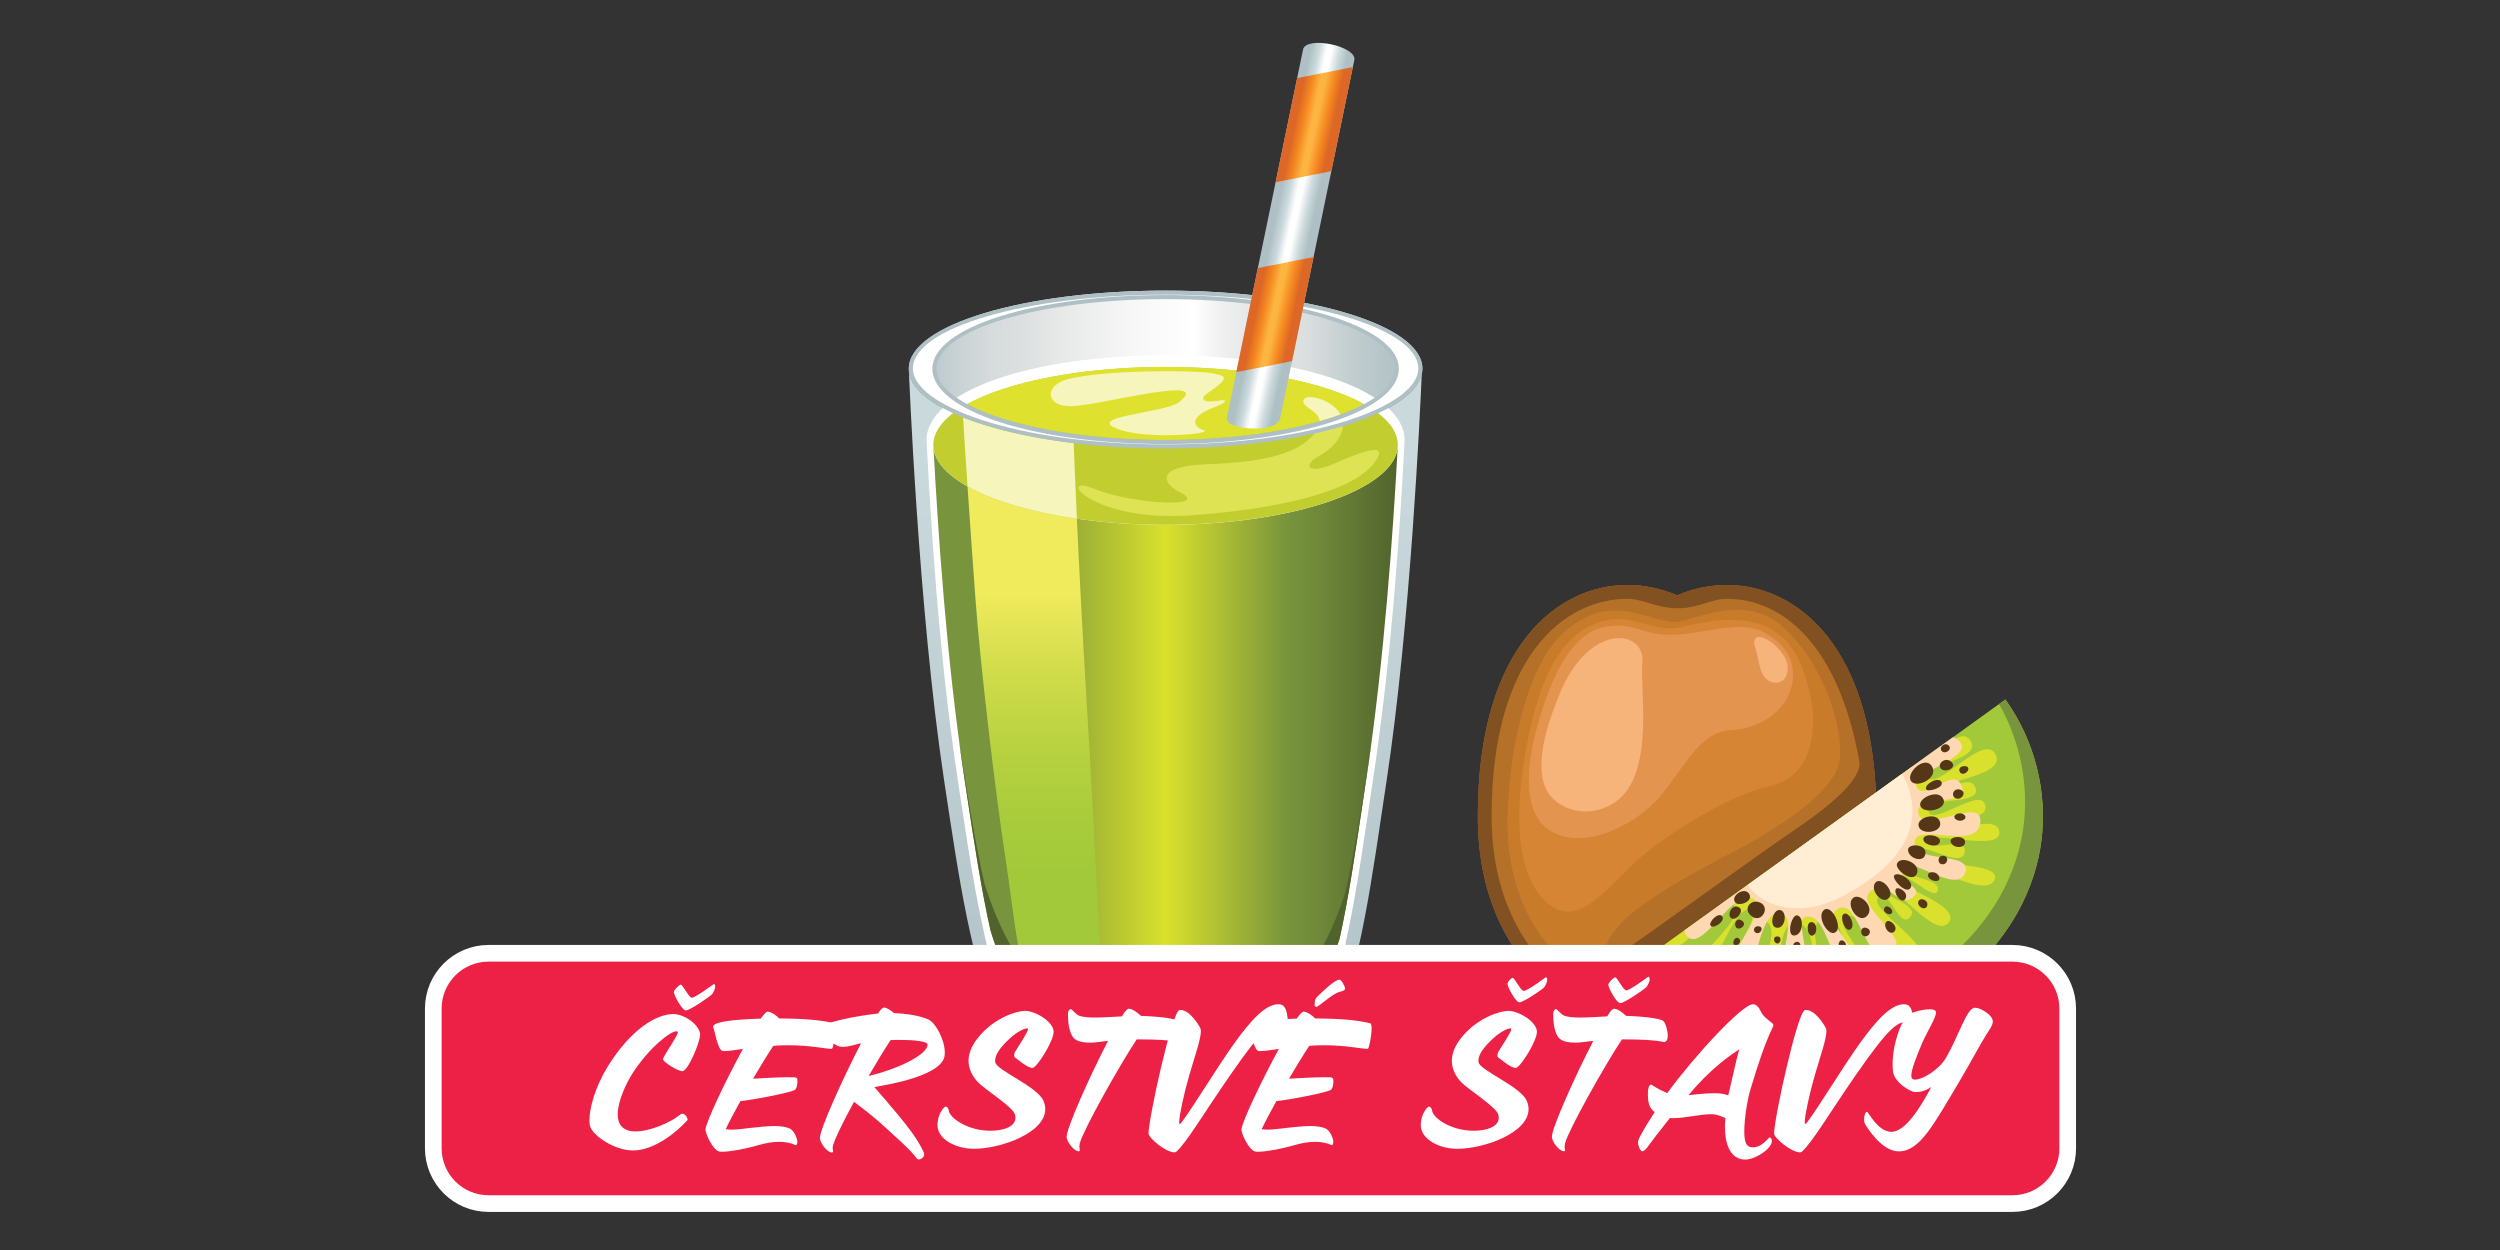 <?xml version="1.0" encoding="utf-8"?>
<!-- Generator: Adobe Illustrator 23.0.2, SVG Export Plug-In . SVG Version: 6.00 Build 0)  -->
<svg version="1.1" id="Layer_1" xmlns="http://www.w3.org/2000/svg" xmlns:xlink="http://www.w3.org/1999/xlink" x="0px" y="0px"
	 viewBox="0 0 600 300" style="enable-background:new 0 0 600 300;" xml:space="preserve">
<rect x="0" y="0" width="600" height="300" fill="#333333" stroke="none"/>
<style type="text/css">
	.st0{fill:#ECDDD4;}
	.st1{fill:#B67129;}
	.st2{fill:#825121;}
	.st3{fill:#C87C2A;}
	.st4{fill:#D58534;}
	.st5{fill:#E3954F;}
	.st6{fill:#F6B37A;}
	.st7{fill:#A2C93A;}
	.st8{fill:#78943C;}
	.st9{fill:#D9E12C;}
	.st10{fill:#FED8B3;}
	.st11{fill:#FFEDD4;}
	.st12{fill:#553617;}
	.st13{fill:url(#SVGID_1_);}
	.st14{fill:url(#SVGID_2_);}
	.st15{fill:#FFFFFF;}
	.st16{fill:url(#SVGID_3_);}
	.st17{fill:#51632C;}
	.st18{fill:#C2CD2F;}
	.st19{fill:#DDE353;}
	.st20{fill:#DEE22E;}
	.st21{fill:#F6F5BB;}
	.st22{fill:url(#SVGID_4_);}
	.st23{fill:#7D9C3D;}
	.st24{fill:#AEC0C4;}
	.st25{fill:url(#SVGID_5_);}
	.st26{fill:url(#SVGID_6_);}
	.st27{fill:url(#SVGID_7_);}
	.st28{fill:#EC2145;stroke:#FFFFFF;stroke-width:4;stroke-miterlimit:10;}
</style>
<g>
	<path class="st0" d="M440.91,242.78c-4.36-4.21-20.84-7.34-40.52-7.34c-23,0-41.66,4.28-41.66,9.55c0,5.05,17.08,9.18,38.7,9.53
		c4.56,4.22,21.98,7.36,42.8,7.36c24.29,0,43.98-4.28,43.98-9.55C484.22,247.1,464.89,242.86,440.91,242.78z"/>
	<g>
		<g>
			<path class="st1" d="M402.55,248.49L402.55,248.49h-0.04c-11.94-0.02-23.71-4.68-32.31-12.8c-7.08-6.69-15.53-19.02-15.53-39.78
				c0-40.98,19.34-55.52,35.9-55.52c4.05,0,8.06,0.84,11.94,2.48c3.88-1.64,7.9-2.48,11.94-2.48c16.56,0,35.9,14.54,35.9,55.52
				c0,20.76-8.45,33.09-15.54,39.78C426.23,243.81,414.47,248.47,402.55,248.49z"/>
			<path class="st2" d="M402.55,248.49L402.55,248.49h-0.04c-11.94-0.02-23.71-4.68-32.31-12.8c-7.08-6.69-15.53-19.02-15.53-39.78
				c0-40.98,19.34-55.52,35.9-55.52c4.05,0,8.06,0.84,11.94,2.48c3.88-1.64,7.9-2.48,11.94-2.48c16.56,0,35.9,14.54,35.9,55.52
				c0,20.76-8.45,33.09-15.54,39.78C426.23,243.81,414.47,248.47,402.55,248.49z M391.27,235.85c-1.68-3.36-3.36-6.44,1.12-9.52
				c7.12-4.9,29.69-21.32,37.52-26.61c9.8-6.6,17.08-12.88,16.32-17.09c-5.08-28.21-18.64-38.91-31.79-38.91
				c-3.81,0-6.73,2.27-11.79,2.27c-5.06,0-8.28-2.27-12.09-2.27c-15.02,0-32.57,13.67-32.57,52.19c0,19.57,7.88,31.12,14.49,37.36
				c4.27,4.03,9.18,7.83,14.91,9.17C391.65,243.44,392.95,239.21,391.27,235.85z M402.55,246.83l0-1.66"/>
			<path class="st3" d="M403.03,149.18c-6.05,1.28-16.63-8.9-29.04,3.92c-6.09,6.29-11.63,22.7-12.17,42.78
				c-0.45,16.48,6.06,27.53,11.17,32.31c6.33,5.92,9.29,7.9,12.06-0.31c2.33-6.91,9.82-12.43,32.06-24.05
				c8.84-4.62,23.66-13.84,24.45-21.64c0.81-8.02-4.01-22.85-13.38-31.47C419.5,142.75,409.09,147.9,403.03,149.18z"/>
			<path class="st4" d="M403.83,150.44c-6.85,1.78-11.88-3.52-19.39-1.31c-10.22,3.01-15.83,14.63-18.84,34.67
				c-3,20.04,1.21,30.86,7.81,34.27c6.61,3.41,13.23-6.02,19.64-11.72c6.41-5.71,21.64-15.53,31.86-17.73
				c10.22-2.2,11.62-14.23,9.22-23.24C431.73,156.34,427.41,144.3,403.83,150.44z"/>
			<path class="st5" d="M429.98,164.73c0.89-3.46,0.69-9.18-6.94-13.12c-5.52-2.85-14.26,0.55-21.55,0.75
				c-7.36,0.2-9.26-3.22-16.31-1.92c-6.88,1.27-12.34,9.42-16.45,24.67c-1.55,5.75-4.52,20,3.78,24.54
				c8.3,4.54,20.99-2.04,26.78-9.55c5.8-7.52,9.24-14.56,16.13-14.87C422.31,174.91,428.42,170.84,429.98,164.73z"/>
			<path class="st6" d="M421.28,155.5c1.02,3.06,0.89,7.52,4.21,8.28c2.98,0.69,4.65-2.89,2.8-6.12
				C425.74,153.21,419.67,150.68,421.28,155.5z"/>
			<path class="st6" d="M374.08,167.11c-1.39,3.57-5.63,13.69-3.6,20.74c2.06,7.15,12.27,9.37,18.47,3.58
				c7.99-7.47,4.61-26.24,5.21-32.43C394.94,150.94,381.11,149.14,374.08,167.11z"/>
		</g>
		<g>
			<g>
				<g>
					<path class="st7" d="M481.29,167.88c0,0,0.02,0.03,0.02,0.03c7.06,9.85,10.18,22.29,8.59,34.16c-1.32,9.81-6.5,24.1-23.7,36.47
						c-33.92,24.38-57.27,17.3-66.95,3.83c-2.49-3.46-4.19-7.42-5.09-11.8L481.29,167.88z"/>
				</g>
				<path class="st8" d="M479.78,168.97c5.04,8.87,7.16,19.29,5.88,29.27c-1.24,9.59-6.22,23.54-22.93,35.55
					c-32.94,23.68-55.73,16.64-65.24,3.42c-1.16-1.62-2.14-3.35-2.95-5.18c0.96,3.79,2.51,7.27,4.71,10.34
					c9.68,13.47,33.03,20.55,66.95-3.83c17.2-12.37,22.39-26.66,23.7-36.47c1.59-11.87-1.53-24.31-8.59-34.16
					c0,0-0.02-0.03-0.02-0.03L479.78,168.97z"/>
			</g>
			<g>
				<g>
					<path class="st9" d="M459,183.93l-59.5,42.8c0.05,0.12,0.05,0.23,0.13,0.35c2.82,4.27,13.82-12.33,16.57-9.84
						c3.72,3.35-15.01,16.48-10.54,18.83c4.21,2.21,10.34-19.48,14.31-17.61c3.96,1.87-10.65,17.6-7.46,19.5
						c3.2,1.89,6.88-18.08,10.43-17.18c6.72,1.71-4.45,16.03,0.64,16.55c4.93,0.51,1.82-16.76,7.76-15.79
						c7.58,1.24,0.09,22.99,7.6,21.49c5.04-1-7.97-20.19-1.5-22.48c6.47-2.29,4.7,15.5,9.72,13.17c4.12-1.92-7.97-11.81-4.14-13.77
						c3.83-1.96,5.47,9.42,8.05,7.56c2.59-1.86-7.86-8.75-4.97-10.56c2.89-1.81,9.99,17.11,14.32,13.01
						c3.43-3.25-12.22-11.9-9.65-14.53c2.56-2.63,4.99,7.67,7.6,4.74c2.88-3.23-7.85-5.09-6.15-7.09
						c1.7-2.01,12.49,13.01,15.56,8.18c2.77-4.35-13.91-8.67-12.66-11.05c1.11-2.11,9.23,6.37,9.92,3.6
						c0.88-3.51-8.58-2.47-7.11-5.89c1.47-3.42,18.62,8.73,20.81,3.1c1.83-4.72-19.77-2.73-19.18-6.31
						c0.64-3.89,11.09,4.27,11.94-0.11c0.85-4.39-8.87,0.33-8.69-2.68c0.19-3.02,18,3,16.99-2.48c-0.94-5.07-16.21,3.02-16.64-0.86
						c-0.43-3.87,14.59-0.08,13.27-5.42c-1.11-4.46-12.84,5.43-13.57,1.51c-0.72-3.93,13.15-1,11.2-5.76
						c-1.81-4.43-11.59,5.12-12.46,2.09c-0.88-3.04,20.44-4.05,17.34-9.95c-2.91-5.53-14.33,9.58-16.71,5.26
						c-1.49-2.71,14.15-3.88,10.55-8.73c-3.46-4.66-11.62,10.76-13.77,7.6C458.75,184.76,458.78,184.34,459,183.93z"/>
					<path class="st10" d="M404.86,224.63c3.78,4.46,11.35-12.34,16.07-8.79c4.31,3.24-10.17,16.44-4.37,19
						c5.31,2.34,4.87-16.32,10.52-15.62c5.65,0.69-2.82,13.66,3.53,14.24c6.32,0.58-0.44-12.73,2.65-13.4
						c5.49-1.17,5.42,11.95,9.72,9.66c4.29-2.29-6.55-8.61-1.95-11.56c5.15-3.31,6.7,14.87,12.9,10.81
						c5.53-3.62-9.03-11.39-5.12-14.97c4.06-3.71,6.78,4.35,10.34,1.31c2.95-2.51-3.86-3.16-2.56-6.87c1.3-3.7,13,6.5,15.04,1.08
						c2.04-5.43-12.77-2.02-12.14-7.52c0.55-4.74,15.71,2.58,15.8-5.02c0.07-5.8-13.6,3.3-14.85-1.75
						c-1.25-5.05,12.84-1.15,10.26-6.84c-2.03-4.48-8.51,4.14-10.69,0.56c-2.18-3.59,13.95-6.88,10.32-10.99
						c-0.53-0.6-1.1-0.9-1.69-0.98l-64.38,46.32C404.33,223.74,404.48,224.19,404.86,224.63z"/>
					<path class="st11" d="M419.41,212.4c0.31,0.39,0.6,0.78,0.94,1.16c4.5,5.02,13.06,5.78,20.49,2.19
						c8.74-4.22,21.41-12.91,17.38-26.12c-0.44-1.42-1.02-2.73-1.74-3.91L419.41,212.4z"/>
				</g>
				<g>
					<path class="st12" d="M416.53,216.66c0.86,0.9,4.39-0.28,3.25-2.14C418.63,212.66,415.09,215.15,416.53,216.66z"/>
					<path class="st12" d="M420.66,220.06c-2.75-1.75-0.43-4.59,1.89-3.38C424.87,217.9,422.78,221.41,420.66,220.06z"/>
					<path class="st12" d="M416.65,222.55c0.7,0.96,2.82-0.57,1.47-1.55C416.78,220.03,416.04,221.69,416.65,222.55z"/>
					<path class="st12" d="M426.22,222.62c-1.7-0.44-0.69-4.68,1.1-4.18C429.11,218.94,428.41,223.19,426.22,222.62z"/>
					<path class="st12" d="M421.51,223.91c-0.95-0.32-0.65-1.8,0.64-1.59C423.43,222.53,422.58,224.27,421.51,223.91z"/>
					<path class="st12" d="M431.19,219.69c-1.24-0.02-2.58,5.12-0.44,4.83C432.9,224.22,432.99,219.72,431.19,219.69z"/>
					<path class="st12" d="M434.55,221.33c-1.21,0.24-0.78,3.64,0.52,3.19C436.36,224.08,436.11,221.02,434.55,221.33z"/>
					<path class="st12" d="M431.3,228.52c-1.39,0.29-1.43-2.2-0.16-2.47C432.41,225.78,432.57,228.26,431.3,228.52z"/>
					<path class="st12" d="M437.55,218.59c-1.49,1.72,1.4,6.5,3.07,5.08C442.29,222.25,439.32,216.53,437.55,218.59z"/>
					<path class="st12" d="M438.04,229.34c0.89-0.35,0.57-2.35-0.72-1.91C436.02,227.88,437.04,229.74,438.04,229.34z"/>
					<path class="st12" d="M442.4,219.42c-0.93,0.79,0.49,4.51,1.77,3.59C445.45,222.08,443.6,218.39,442.4,219.42z"/>
					<path class="st12" d="M416.32,226.83c0.75,0.39,1.86-1.01,0.93-1.64C416.32,224.57,415.54,226.42,416.32,226.83z"/>
					<path class="st12" d="M426.38,226.4c-0.79-0.29-0.94-1.75,0.27-1.65C427.86,224.85,427.26,226.73,426.38,226.4z"/>
					<path class="st12" d="M444.76,215.49c1.54-1.28,5.37,2.18,3.33,4.32C446.04,221.95,442.8,217.12,444.76,215.49z"/>
					<path class="st12" d="M452.75,221.2c0.74-0.76,3,1.25,1.87,2.38C453.49,224.71,451.73,222.26,452.75,221.2z"/>
					<path class="st12" d="M450.03,211.91c-1.26,1.74,1.64,5.26,3.27,3.65C454.93,213.95,451.32,210.12,450.03,211.91z"/>
					<path class="st12" d="M455.32,207.17c-0.76,1.46,3.76,4.96,4.74,2.49C461.04,207.19,456.32,205.27,455.32,207.17z"/>
					<path class="st12" d="M454.96,213.46c0.38-0.93,3.19,0.62,2.37,2.18C456.51,217.2,454.49,214.61,454.96,213.46z"/>
					<path class="st12" d="M452.37,217.75c0.61-0.79,2.24,0.65,1.66,1.4C453.43,219.9,451.53,218.84,452.37,217.75z"/>
					<path class="st12" d="M417.48,217.85c1.19,0.88-0.89,3.34-2.02,2.49C414.33,219.48,415.85,216.65,417.48,217.85z"/>
					<path class="st12" d="M457.94,203.87c0.11-1.53,4.55-1.33,4.16,1.06C461.71,207.32,457.79,205.92,457.94,203.87z"/>
					<path class="st12" d="M462.79,210.41c-0.54-1.29,1.99-1.58,2.59-0.01C465.98,211.97,463.3,211.62,462.79,210.41z"/>
					<path class="st12" d="M460.42,216.34c0.47-1.15,2.58-0.24,2.08,1.09C462,218.76,459.95,217.48,460.42,216.34z"/>
					<path class="st12" d="M460.45,198.2c-0.41-2.08,4.58-3.44,5.17-0.86C466.21,199.92,460.9,200.52,460.45,198.2z"/>
					<path class="st12" d="M468.2,202.16c-0.61-1.47,3.22-1.83,3.42-0.2C471.83,203.6,468.87,203.78,468.2,202.16z"/>
					<path class="st12" d="M469.42,196.65c-1.19-0.86,0.73-2.01,1.91-1.15C472.5,196.35,470.7,197.57,469.42,196.65z"/>
					<path class="st12" d="M460.86,193.3c-0.45-1.81,4.44-4.07,5.55-1.5C467.51,194.37,461.43,195.6,460.86,193.3z"/>
					<path class="st12" d="M469.27,191.54c-1.22-0.71-0.25-2.65,1.33-1.96C472.19,190.26,470.57,192.28,469.27,191.54z"/>
					<path class="st12" d="M465.28,206.21c0.22-1.28,2.34-1.03,2.02,0.33C466.98,207.9,465.04,207.67,465.28,206.21z"/>
					<path class="st12" d="M465.73,184.37c-0.85-1.17,1.32-2.89,2.68-1.44C469.78,184.37,466.65,185.65,465.73,184.37z"/>
					<path class="st12" d="M471.57,185.6c-1.34,0.61-2.01-1.53-0.35-1.71C472.86,183.71,472.64,185.11,471.57,185.6z"/>
					<path class="st12" d="M458.72,187.55c-1.55-1.86,3.19-6.41,4.92-3.66C465.38,186.65,460.13,189.25,458.72,187.55z"/>
					<path class="st12" d="M466.12,180.35c-1.01-0.85,0.57-2.36,1.55-1.44C468.65,179.82,466.95,181.05,466.12,180.35z"/>
					<path class="st12" d="M413.23,219.82c-0.93-0.93-3.37,1.62-2.65,2.4C411.3,223,414.36,220.95,413.23,219.82z"/>
					<path class="st12" d="M442.83,227.67c-0.75,0.95-2.06-0.78-1.33-1.71C442.23,225.03,443.64,226.64,442.83,227.67z"/>
					<path class="st12" d="M448.66,224.08c0.66-1.26-1.72-2.14-1.95-0.73C446.48,224.76,448.06,225.23,448.66,224.08z"/>
					<path class="st12" d="M449.63,231.05c1.29-0.66-0.19-3.42-1.58-2.42C446.66,229.62,448.09,231.84,449.63,231.05z"/>
					<path class="st12" d="M454.59,210.14c-0.57,0.82,2.82,4.59,3.93,2.99C459.62,211.53,455.45,208.88,454.59,210.14z"/>
					<path class="st12" d="M462.29,189.45c0.4,0.72,4.43-0.4,3.65-1.8C465.17,186.23,461.67,188.34,462.29,189.45z"/>
					<path class="st12" d="M461.62,201.25c0.32-1.39,4.39-0.81,3.95,0.82C465.14,203.7,461.29,202.72,461.62,201.25z"/>
				</g>
			</g>
		</g>
	</g>
</g>
<g>
	<path class="st0" d="M330.48,270.8c0,7.03-22.72,12.72-50.74,12.72c-28.02,0-50.74-5.69-50.74-12.72
		c0-7.02,22.72-12.72,50.74-12.72C307.76,258.08,330.48,263.78,330.48,270.8z"/>
	<g>
		<g>
			<linearGradient id="SVGID_1_" gradientUnits="userSpaceOnUse" x1="218.107" y1="88.689" x2="341.381" y2="88.689">
				<stop  offset="0" style="stop-color:#AEC0C4"/>
				<stop  offset="5.350582e-03" style="stop-color:#B0C1C5"/>
				<stop  offset="0.087" style="stop-color:#C7D1D3"/>
				<stop  offset="0.161" style="stop-color:#D6DBDC"/>
				<stop  offset="0.219" style="stop-color:#DBDFDF"/>
				<stop  offset="0.297" style="stop-color:#E7E9E8"/>
				<stop  offset="0.44" style="stop-color:#F7F7F7"/>
				<stop  offset="0.553" style="stop-color:#FFFFFF"/>
				<stop  offset="0.605" style="stop-color:#F0F1F0"/>
				<stop  offset="0.699" style="stop-color:#E0E3E3"/>
				<stop  offset="0.773" style="stop-color:#DBDFDF"/>
				<stop  offset="0.779" style="stop-color:#D9DEDE"/>
				<stop  offset="0.863" style="stop-color:#C1CDCF"/>
				<stop  offset="0.94" style="stop-color:#B3C4C7"/>
				<stop  offset="1" style="stop-color:#AEC0C4"/>
			</linearGradient>
			<path class="st13" d="M218.11,88.46c0,10.46,27.59,19.18,61.63,19.18c34.04,0,61.64-8.72,61.64-19.18
				c0-10.46-27.6-18.71-61.64-18.71C245.7,69.75,218.11,77.99,218.11,88.46z"/>
			<g>
				<linearGradient id="SVGID_2_" gradientUnits="userSpaceOnUse" x1="279.668" y1="107.921" x2="279.668" y2="267.413">
					<stop  offset="0" style="stop-color:#CAD9DC"/>
					<stop  offset="1" style="stop-color:#AEC0C4"/>
				</linearGradient>
				<path class="st14" d="M279.74,107.63c-34.04,0-61.63-8.72-61.63-19.18l0,0c0,0,2.23,57.62,8.49,98.94
					c6.99,46.14,12.03,86.23,53.8,86.23c41.77,0,45.39-40.09,52.38-86.23c5.72-37.73,8.08-89.03,8.44-97.67
					C339.1,99.61,312.4,107.63,279.74,107.63z"/>
				<path class="st15" d="M279.74,85.28c-32.7,0-57.37,8.75-57.37,20.34c0.96,18.63,2.87,51.04,7.46,81.29l0.49,3.28
					c5.01,33.16,9.26,61.14,26.52,73.45c6.37-2.36,14.3-3.74,22.9-3.74c8.9,0,17.07,1.48,23.55,3.99
					c16.54-11.74,20.5-38.26,25.17-69.68c0.36-2.41,0.72-4.84,1.09-7.29c4.58-30.18,6.59-62.48,7.56-81.29
					C337.12,94.03,312.45,85.28,279.74,85.28z"/>
			</g>
		</g>
		<g>
			<linearGradient id="SVGID_3_" gradientUnits="userSpaceOnUse" x1="224.004" y1="182.909" x2="335.484" y2="182.909">
				<stop  offset="0.2" style="stop-color:#78943C"/>
				<stop  offset="0.5" style="stop-color:#D9E12C"/>
				<stop  offset="0.762" style="stop-color:#78943C"/>
				<stop  offset="0.832" style="stop-color:#6F8839"/>
				<stop  offset="0.961" style="stop-color:#586C30"/>
				<stop  offset="1" style="stop-color:#51632C"/>
			</linearGradient>
			<path class="st16" d="M231.94,189.95c1.81,11.99,3.52,23.29,5.79,33.39c6.73,21.6,17.98,35.71,42.71,35.71
				c23.86,0,34.66-13.34,41.06-33.78c2.1-9.49,3.68-20.07,5.35-31.3l0.02-0.14c0.35-2.37,0.71-4.75,1.07-7.16
				c4.29-28.28,6.43-59.3,7.54-79.89c0,10.46-24.95,19.18-55.74,19.18c-30.78,0-55.74-8.72-55.74-19.18
				c1.11,20.6,3.15,51.58,7.44,79.89L231.94,189.95z"/>
			<path class="st17" d="M328.43,182.74l-0.02,0.14c-1.73,11.23-3.36,21.81-5.53,31.3c-6.61,20.44-17.77,33.78-42.42,33.78
				c-25.56,0-37.17-14.11-44.13-35.71c-2.34-10.1-4.11-21.4-5.98-33.39l-0.17-1.1c0.4,2.98,0.81,5.96,1.26,8.9l0.5,3.29
				c1.81,11.99,3.52,23.29,5.79,33.39c6.73,21.6,17.98,35.71,42.71,35.71c23.86,0,34.66-13.34,41.06-33.78
				c2.1-9.49,3.68-20.07,5.35-31.3l0.02-0.14c0.35-2.37,0.71-4.75,1.07-7.16c0.46-3,0.88-6.04,1.29-9.08
				C328.97,179.31,328.7,181.03,328.43,182.74z"/>
			<g>
				<path class="st18" d="M224,106.77c0,10.46,24.95,19.18,55.74,19.18c30.79,0,55.74-8.72,55.74-19.18
					c0-10.46-24.95-18.71-55.74-18.71C248.96,88.06,224,96.31,224,106.77z"/>
				<path class="st19" d="M289.11,111.45c-11.71,0.49-10.27,4.5-6.01,6.63c7.98,3.99-11.43,2.96-20.59-0.8
					c-9.21-3.77-0.96,8.17,23.62,6.38c25.44-1.84,41.93-7.18,44.76-14.41c1.14-2.91-5.84-0.11-10.37,1.88
					c-6.76,2.98-7.89,0.53-4.22-1.52c7.68-4.29,6.74-9.63,3.91-11.99c-2.83-2.36-6.91-2.98-7.38-1.57c-0.69,2.08,6.4,2.83,2.98,7.54
					C311.26,109.88,300.42,110.98,289.11,111.45z"/>
			</g>
			<g>
				<g>
					<path class="st20" d="M232.12,96.99c9.51,5.11,27.27,8.61,47.62,8.61c20.35,0,38.11-3.49,47.62-8.61
						c-9.79-5.38-27.45-8.92-47.62-8.92C259.58,88.06,241.91,91.6,232.12,96.99z"/>
				</g>
				<g>
					<path class="st21" d="M269.06,103.23c-10.1-3.25,10.47-4.03,13.89-6.7c8.76-6.85-19.15,0.8-25.7,0.96
						c-6.54,0.16-6.7-5.11-0.8-6.54c9.33-2.27,30.17-2.08,34-1.44c3.83,0.64,5.03,1-0.39,4.67c-2.58,1.75-1.14,2.64,2.77,1.94
						c2.05-0.37,1.47,0.57-1.51,1.67c-5.5,2.04-5.5,4.4-2.36,5.5C291.26,104.09,276.04,105.47,269.06,103.23z"/>
					<path class="st21" d="M320.21,97.63c-2.83-2.36-6.91-2.98-7.38-1.57c-0.55,1.64,3.73,2.46,3.89,5.04
						c1.76-0.5,3.41-1.04,4.96-1.61C321.31,98.76,320.81,98.12,320.21,97.63z"/>
				</g>
			</g>
			<g>
				<linearGradient id="SVGID_4_" gradientUnits="userSpaceOnUse" x1="248.794" y1="116.005" x2="248.794" y2="234.081">
					<stop  offset="0.224" style="stop-color:#F0EB5D"/>
					<stop  offset="0.232" style="stop-color:#EEEA5C"/>
					<stop  offset="0.399" style="stop-color:#CDDB49"/>
					<stop  offset="0.556" style="stop-color:#B6D13F"/>
					<stop  offset="0.698" style="stop-color:#A7CB3B"/>
					<stop  offset="0.809" style="stop-color:#A2C93A"/>
				</linearGradient>
				<path class="st22" d="M260.74,167.45c-0.98-16.09-1.75-31.21-2.29-42.97c-10.94-1.57-20.12-4.31-26.25-7.75
					c0.64,9.48,1.38,19.84,1.94,27.4c1.09,14.94,4.74,46.27,7.29,62.67c2.03,13.06,3.14,30.04,9.59,41.2
					c3.91,3.99,8.62,7,14.37,8.86C264.9,246.54,262.68,199.12,260.74,167.45z"/>
				<path class="st23" d="M264.86,245.77c-8.57-2.7-14.88-7.79-19.72-14.75c1.3,6.22,3.09,12.15,5.87,16.98c0,0,0,0,0.01,0.01
					c0.48,0.48,0.96,0.95,1.46,1.41c0.06,0.05,0.12,0.1,0.18,0.16c0.43,0.39,0.87,0.76,1.32,1.13c0.11,0.09,0.21,0.17,0.32,0.25
					c0.43,0.34,0.86,0.67,1.3,0.99c0.09,0.07,0.19,0.14,0.29,0.21c0.52,0.36,1.04,0.72,1.58,1.05c0.02,0.01,0.03,0.02,0.05,0.03
					c1.78,1.11,3.69,2.07,5.74,2.87c0.01,0,0.02,0.01,0.04,0.02c0.68,0.26,1.37,0.51,2.08,0.74c0,0,0,0,0.01,0
					C265.28,254.67,265.1,250.8,264.86,245.77z"/>
				<path class="st21" d="M231.14,100.19c0.26,4.43,0.64,10.28,1.07,16.54c6.13,3.44,15.31,6.18,26.25,7.75
					c-0.36-7.73-0.61-13.98-0.78-18.13C247.12,105.07,237.98,102.92,231.14,100.19z"/>
			</g>
		</g>
		<g>
			<path class="st24" d="M279.74,69.75c-34.04,0-61.63,8.25-61.63,18.71c0,10.46,27.59,19.18,61.63,19.18
				c34.04,0,61.64-8.72,61.64-19.18C341.38,77.99,313.78,69.75,279.74,69.75z M279.74,105.59c-30.37,0-54.99-7.78-54.99-17.11
				c0-9.34,24.62-16.69,54.99-16.69c30.38,0,55,7.36,55,16.69C334.74,97.82,310.12,105.59,279.74,105.59z"/>
			<path class="st15" d="M279.74,106.65c-36.28,0-60.65-9.41-60.65-18.2c0-9.78,27.21-17.73,60.65-17.73
				c33.45,0,60.66,7.95,60.66,17.73C340.4,97.24,316.03,106.65,279.74,106.65z M279.74,70.81c-31.39,0-55.97,7.76-55.97,17.67
				c0,10.14,24.59,18.09,55.97,18.09c31.39,0,55.98-7.95,55.98-18.09C335.72,78.57,311.13,70.81,279.74,70.81z"/>
		</g>
		<g>
			
				<linearGradient id="SVGID_5_" gradientUnits="userSpaceOnUse" x1="289.306" y1="35.694" x2="298.376" y2="35.694" gradientTransform="matrix(0.979 0.203 -0.203 0.979 29.309 -37.634)">
				<stop  offset="0" style="stop-color:#AEC0C4"/>
				<stop  offset="0.225" style="stop-color:#CAD9DC"/>
				<stop  offset="0.434" style="stop-color:#FFFFFF"/>
				<stop  offset="0.555" style="stop-color:#FFFFFF"/>
				<stop  offset="0.786" style="stop-color:#CAD9DC"/>
				<stop  offset="1" style="stop-color:#AEC0C4"/>
			</linearGradient>
			<path class="st25" d="M307.24,100.44l17.79-86l0,0c0.7-3.4-11.6-5.94-12.3-2.55l-18.29,88.44c0,0-0.52,2.19,5.94,2.5
				C306.84,103.15,307.24,100.44,307.24,100.44z"/>
		</g>
		
			<linearGradient id="SVGID_6_" gradientUnits="userSpaceOnUse" x1="289.307" y1="54.742" x2="298.381" y2="54.742" gradientTransform="matrix(0.979 0.203 -0.203 0.979 29.309 -37.634)">
			<stop  offset="0" style="stop-color:#DD6726"/>
			<stop  offset="0.225" style="stop-color:#F68920"/>
			<stop  offset="0.434" style="stop-color:#FCB541"/>
			<stop  offset="0.555" style="stop-color:#FCB541"/>
			<stop  offset="0.786" style="stop-color:#F68920"/>
			<stop  offset="1" style="stop-color:#DD6726"/>
		</linearGradient>
		<polygon class="st26" points="296.71,89.32 310.09,86.67 315.25,61.69 301.87,64.34 		"/>
		
			<linearGradient id="SVGID_7_" gradientUnits="userSpaceOnUse" x1="289.307" y1="8.183" x2="298.374" y2="8.183" gradientTransform="matrix(0.979 0.203 -0.203 0.979 29.309 -37.634)">
			<stop  offset="0" style="stop-color:#DD6726"/>
			<stop  offset="0.225" style="stop-color:#F68920"/>
			<stop  offset="0.434" style="stop-color:#FCB541"/>
			<stop  offset="0.555" style="stop-color:#FCB541"/>
			<stop  offset="0.786" style="stop-color:#F68920"/>
			<stop  offset="1" style="stop-color:#DD6726"/>
		</linearGradient>
		<polygon class="st27" points="311.31,18.75 306.15,43.73 319.51,41.08 324.68,16.1 		"/>
	</g>
</g>
<path class="st28" d="M482.98,288.86H117.26c-7.33,0-13.27-5.94-13.27-13.27v-33.53c0-7.33,5.94-13.27,13.27-13.27h365.72
	c7.33,0,13.27,5.94,13.27,13.27v33.53C496.25,282.92,490.31,288.86,482.98,288.86z"/>
<g>
	<path class="st15" d="M163.76,257.09c-1.07,0-4.65-2.22-4.65-2.9c0-0.4,2.3-3.89,2.78-4.77c0.44-0.75,0.79-1.35,0.79-1.67
		c0-0.2-0.16-0.24-0.36-0.24c-1.43,0-6.44,3.81-10.49,10.05c-1.43,2.22-3.58,6.63-3.58,9.89c0,2.38,1.19,4.09,4.25,4.09
		c3.5,0,8.38-2.07,10.89-4.13c0.12-0.08,0.2-0.12,0.32-0.12c0.83,0,1.31,1.07,1.31,1.39c0,0.08,0,0.12-0.04,0.16
		c-2.82,3.14-8.11,7.27-13.07,7.27c-4.25,0-9.26-3.26-10.21-5.6c-0.16-0.36-0.24-0.95-0.24-1.63c0-2.78,1.27-7.83,4.37-12.87
		c5.68-9.18,11.8-12.6,15.69-12.64c2.94,0,6.32,2.7,6.52,4.81C168.05,250.1,165.11,257.09,163.76,257.09z M170.95,238.54
		c-0.36,0.52-5.4,3.97-6.36,3.97c-0.87,0-2.86-3.66-2.86-4.41c0-0.52,1.27-1.79,1.67-1.79c0.44,0,1.95,3.14,2.62,3.14
		c0.91,0,5.25-3.3,5.32-3.3c0.2,0,0.32,0.36,0.32,0.52C171.66,237.34,171.31,237.98,170.95,238.54z"/>
	<path class="st15" d="M200.55,246.88c0,1.83-0.64,4.85-0.91,4.85c-1.55,0-5.05-0.87-10.53-0.87c-0.83,0.04-1.75,0-2.7,0.08
		l-0.83,0.08c-1.43,2.15-3.14,4.97-4.85,7.87c1.91-0.12,6.16-0.36,8.58-0.36c2.11,0,2.07,0.04,2.07,1.11c0,0.72-0.2,1.55-0.52,1.87
		c-0.64,0.67-11.01,2.62-13.15,2.74c-1.39,2.5-2.66,4.89-3.54,6.75c0.44,0.08,0.95,0.12,1.59,0.12c1.83,0,6.79-0.87,10.01-0.87
		c1.67,0,2.86,0.2,3.77,0.6c1.07,0.48,1.83,2.38,1.83,3.3c-0.04,0.4-0.16,0.68-0.36,0.68c-0.04,0-0.12,0-0.16-0.04
		c-1.11-0.52-2.42-0.75-3.85-0.75c-1.55,0-3.18,0.28-4.81,0.75c-3.7,1.07-7.23,1.63-8.86,1.63c-0.36,0-0.64-0.04-0.79-0.08
		c-1.55-0.48-3.22-4.29-3.22-5.21c0.12-1.95,4.89-11.84,8.98-19.39c-1.99,0.28-3.46,0.52-4.41,0.52c-0.16,0-0.36,0-0.48-0.04
		c-1.11-0.12-1.91-5.01-2.19-5.52c-0.04-0.08-0.08-0.16-0.08-0.24c0-1.19,4.21-1.75,11.44-1.99c0.91-1.23,1.27-1.67,1.71-1.67
		c0.68,0,1.87,0.75,2.74,1.63c6.52,0.04,10.29,0.44,13.15,1.15C200.47,245.61,200.55,246.16,200.55,246.88z"/>
	<path class="st15" d="M210.84,260.71l-0.99,0.2c1.35,1.51,3.77,4.33,6.2,7.27c3.3,4.05,4.81,6.48,5.68,8.46
		c0.04,0.12,0.08,0.24,0.08,0.36c0,0.67-0.72,1.27-1.31,1.27c-0.2,0-0.36-0.08-0.48-0.24c-1.47-2.07-4.69-4.81-7.47-7.39
		c-2.34-2.19-5.4-4.57-7.59-6.2c-3.3,6.04-5.13,10.09-5.13,11.01c0,0.44,0.12,0.75,0.12,0.91c0,0.16-0.16,0.24-0.32,0.24
		c-1.15,0-2.86-2.42-2.86-3.46c0-2.15,5.48-14.26,9.89-22.77c-1.35,0.28-2.74,0.87-4.49,0.87c-2.19,0-4.41-3.06-5.01-3.81
		c-0.2-0.24-0.28-0.44-0.28-0.6c0-1.31,8.46-3.02,13.83-3.58c0.75-1.11,1.07-1.43,1.47-1.43c0.6,0,1.55,0.6,2.38,1.31
		c2.86,0.12,6.24,0.6,8.34,1.59c1.59,0.75,3.85,4.77,3.85,7.91c0,0.24-0.04,0.48-0.04,0.68
		C226.34,257.01,218.43,259.44,210.84,260.71z M216.09,249.58c-0.75,0-1.59,0-2.34,0.04c-1.47,2.22-3.38,5.36-5.28,8.62
		c0.24-0.08,0.44-0.12,0.6-0.16c6.28-1.51,13.55-4.93,13.55-7.39C222.53,249.9,219.47,249.58,216.09,249.58z"/>
	<path class="st15" d="M247.8,256.3c-1.35,0-3.66-2.19-4.05-2.38c-0.24-0.12-0.36-0.36-0.36-0.71c0-0.24,0.08-0.56,0.28-0.87
		c0.64-1.07,3.06-4.65,3.06-5.36c0-0.16-0.12-0.16-0.28-0.16c-0.68,0-2.34,0.83-3.97,2.3c-2.3,2.07-3.66,3.93-3.66,5.48
		c0,0.12,0.04,0.24,0.04,0.32c0.28,1.99,10.13,5.8,11.6,9.34c0.28,0.68,0.4,1.31,0.4,1.95c0,5.64-10.57,9.5-17.13,9.5
		c-4.25,0-8.74-2.23-8.74-5.72c0-2.58,1.59-4.41,1.95-4.41c0.4,0,0.72,0.44,0.79,1.03c0.24,1.71,4.49,4.77,9.97,4.77
		c3.1,0,6-0.95,6-3.1c0-0.24,0-0.48-0.08-0.75c-0.56-1.95-7.23-6-9.02-7.91c-0.99-1.07-2.15-2.82-2.15-5.05
		c0-1.55,0.6-3.38,2.15-5.36c3.89-4.97,9.46-6.6,11.4-6.6c2.5,0,6.87,2.62,6.87,5.01C252.88,249.86,248.83,256.3,247.8,256.3z"/>
	<path class="st15" d="M282.85,250.1c-0.04,0-0.12-0.04-0.16-0.04c-1.87-0.44-5.32-0.6-8.78-0.6c-0.36,0-0.75,0-1.11,0
		c-4.41,6.68-12.79,21.73-13.63,24.87c-0.08,0.36-0.12,0.64-0.12,0.83c0,0.52,0.12,0.75,0.12,0.95c0,0.16-0.16,0.2-0.28,0.2
		c-1.19,0-2.9-2.38-2.9-3.46c0-2.19,5.6-14.66,9.93-23.01c-0.95,0-2.66,0.4-4.25,0.4s-3.14-0.24-3.93-1.07
		c-1.43-1.51-1.43-5.05-1.43-5.8c0-0.83,0.4-1.19,0.72-1.19c0.16,0,1.27,1.35,1.95,1.59c0.83,0.32,2.19,0.44,3.81,0.44
		c1.99,0,4.37-0.16,6.48-0.28c0.79-1.35,1.27-1.83,1.67-1.83c0.72,0,1.95,0.79,2.9,1.71c5.6,0.2,8.42,0.79,8.9,1.23
		c0.52,0.48,1.07,2.19,1.07,3.54c0,0.16-0.04,0.32-0.04,0.48C283.72,249.66,283.32,250.1,282.85,250.1z"/>
	<path class="st15" d="M309.11,245.45c0,0.2-0.04,0.28-0.12,0.28c-0.16,0-0.83-0.44-1.59-0.44c-1.99,0-3.97,0.91-12,12.52
		c-6.71,9.69-10.49,16.25-13.11,18.63c-0.12,0.08-0.24,0.12-0.44,0.12c-2.11,0-6.2-3.46-6.2-4.53c0-3.58,5.6-29.13,7.39-29.6
		c0.08,0,0.2-0.04,0.28-0.04c2.15,0,4.33,3.46,4.77,4.41c0.08,0.2,0.12,0.44,0.12,0.72c0,1.91-1.71,6.79-2.82,10.65
		c-1.23,4.25-2.38,9.54-2.38,11.13c0,0.28,0.04,0.48,0.12,0.48c0.68,0,9.02-13.75,13.07-19.35c4.13-5.72,7.51-9.38,10.61-9.42
		c1.55,0,2.07,1.23,2.27,4.01C309.07,245.21,309.11,245.37,309.11,245.45z"/>
	<path class="st15" d="M329.18,246.88c0,1.83-0.64,4.85-0.91,4.85c-1.55,0-5.05-0.87-10.53-0.87c-0.83,0.04-1.75,0-2.7,0.08
		l-0.83,0.08c-1.43,2.15-3.14,4.97-4.85,7.87c1.91-0.12,6.16-0.36,8.58-0.36c2.11,0,2.07,0.04,2.07,1.11c0,0.72-0.2,1.55-0.52,1.87
		c-0.64,0.67-11.01,2.62-13.15,2.74c-1.39,2.5-2.66,4.89-3.54,6.75c0.44,0.08,0.95,0.12,1.59,0.12c1.83,0,6.79-0.87,10.01-0.87
		c1.67,0,2.86,0.2,3.77,0.6c1.07,0.48,1.83,2.38,1.83,3.3c-0.04,0.4-0.16,0.68-0.36,0.68c-0.04,0-0.12,0-0.16-0.04
		c-1.11-0.52-2.42-0.75-3.85-0.75c-1.55,0-3.18,0.28-4.81,0.75c-3.7,1.07-7.23,1.63-8.86,1.63c-0.36,0-0.64-0.04-0.79-0.08
		c-1.55-0.48-3.22-4.29-3.22-5.21c0.12-1.95,4.89-11.84,8.98-19.39c-1.99,0.28-3.46,0.52-4.41,0.52c-0.16,0-0.36,0-0.48-0.04
		c-1.11-0.12-1.91-5.01-2.19-5.52c-0.04-0.08-0.08-0.16-0.08-0.24c0-1.19,4.21-1.75,11.44-1.99c0.91-1.23,1.27-1.67,1.71-1.67
		c0.67,0,1.87,0.75,2.74,1.63c6.52,0.04,10.29,0.44,13.15,1.15C329.1,245.61,329.18,246.16,329.18,246.88z M321.47,238.06
		c-1.59,0.36-5.01,3.58-5.52,3.58c-0.44,0-0.44-0.24-0.44-0.6c0-1.19,0.28-1.55,1.15-2.34c0.95-0.87,3.66-3.58,4.81-3.58
		c0.48,0,1.35,1.63,1.35,2.15S321.83,237.94,321.47,238.06z"/>
	<path class="st15" d="M363.79,256.3c-1.35,0-3.66-2.19-4.05-2.38c-0.24-0.12-0.36-0.36-0.36-0.71c0-0.24,0.08-0.56,0.28-0.87
		c0.64-1.07,3.06-4.65,3.06-5.36c0-0.16-0.12-0.16-0.28-0.16c-0.68,0-2.34,0.83-3.97,2.3c-2.3,2.07-3.66,3.93-3.66,5.48
		c0,0.12,0.04,0.24,0.04,0.32c0.28,1.99,10.13,5.8,11.6,9.34c0.28,0.68,0.4,1.31,0.4,1.95c0,5.64-10.57,9.5-17.13,9.5
		c-4.25,0-8.74-2.23-8.74-5.72c0-2.58,1.59-4.41,1.95-4.41c0.4,0,0.71,0.44,0.79,1.03c0.24,1.71,4.49,4.77,9.97,4.77
		c3.1,0,6-0.95,6-3.1c0-0.24,0-0.48-0.08-0.75c-0.56-1.95-7.23-6-9.02-7.91c-0.99-1.07-2.15-2.82-2.15-5.05
		c0-1.55,0.6-3.38,2.15-5.36c3.89-4.97,9.46-6.6,11.4-6.6c2.5,0,6.87,2.62,6.87,5.01C368.88,249.86,364.82,256.3,363.79,256.3z
		 M370.62,236.91c-0.4,0.56-5.05,3.66-5.96,3.66c-0.87,0-2.86-3.66-2.86-4.41c0-0.48,0.83-1.47,1.27-1.47c0.4,0,1.95,3.14,2.62,3.14
		c0.91,0,5.25-3.3,5.32-3.3c0.2,0,0.32,0.36,0.32,0.52C371.34,235.75,370.98,236.39,370.62,236.91z"/>
	<path class="st15" d="M399.31,250.1c-0.04,0-0.12-0.04-0.16-0.04c-1.87-0.44-5.32-0.6-8.78-0.6c-0.36,0-0.75,0-1.11,0
		c-4.41,6.68-12.79,21.73-13.63,24.87c-0.08,0.36-0.12,0.64-0.12,0.83c0,0.52,0.12,0.75,0.12,0.95c0,0.16-0.16,0.2-0.28,0.2
		c-1.19,0-2.9-2.38-2.9-3.46c0-2.19,5.6-14.66,9.93-23.01c-0.95,0-2.66,0.4-4.25,0.4c-1.59,0-3.14-0.24-3.93-1.07
		c-1.43-1.51-1.43-5.05-1.43-5.8c0-0.83,0.4-1.19,0.71-1.19c0.16,0,1.27,1.35,1.95,1.59c0.83,0.32,2.19,0.44,3.81,0.44
		c1.99,0,4.37-0.16,6.48-0.28c0.79-1.35,1.27-1.83,1.67-1.83c0.71,0,1.95,0.79,2.9,1.71c5.6,0.2,8.42,0.79,8.9,1.23
		c0.52,0.48,1.07,2.19,1.07,3.54c0,0.16-0.04,0.32-0.04,0.48C400.19,249.66,399.79,250.1,399.31,250.1z M395.22,236.79
		c-0.36,0.52-5.4,3.97-6.36,3.97c-0.87,0-2.86-3.66-2.86-4.41c0-0.52,1.27-1.79,1.67-1.79c0.44,0,1.95,3.14,2.62,3.14
		c0.91,0,5.25-3.3,5.32-3.3c0.2,0,0.32,0.36,0.32,0.52C395.94,235.59,395.58,236.23,395.22,236.79z"/>
	<path class="st15" d="M420.1,261.5c-0.72,2.38-1.47,6.87-1.47,10.05c0,3.1,0.68,3.81,2.15,3.81c1.55,0,2.98-1.35,3.81-2.34
		c0.04-0.04,0.08-0.04,0.12-0.04c0.2,0,0.56,0.36,0.56,0.79c0,1.95-4.01,4.53-6.4,4.53c-3.93,0-4.89-4.45-4.89-7.75
		c0-0.75,0.04-1.51,0.12-2.19c-0.75-0.4-2.11-0.95-3.26-0.95c-3.1,0-6.24,0.95-9.38,0.95c-0.2,0-0.44-0.04-0.68-0.04
		c-2.58,3.22-4.77,6.12-5.09,6.6c-0.64,0.95-1.19,1.39-1.55,1.39c-0.44,0-1.03-1.31-1.03-2.19c0-0.48,0.64-1.99,4.01-7.23
		c-1.27-0.91-1.63-2.15-1.63-4.41c0-1.11,0.24-2.19,0.79-2.19c0.04,0,1.43,1.03,3.85,2.07c6.52-8.94,18-21.34,20.58-21.34
		c1.31,0,1.91,1.91,2.15,2.22c1.03,1.51,2.74,2.22,2.74,2.74c0,0.16-0.04,0.32-0.12,0.52C423.59,250.38,422.08,254.91,420.1,261.5z
		 M405.24,262.85c2.11-0.28,4.69-0.48,6.4-0.48c1.35,0,2.42,0.24,3.14,0.52c0.68-2.7,1.91-8.66,2.66-11.05
		C415.49,253.08,410.44,256.5,405.24,262.85z"/>
	<path class="st15" d="M459.24,245.45c0,0.2-0.04,0.28-0.12,0.28c-0.16,0-0.83-0.44-1.59-0.44c-1.99,0-3.97,0.91-12,12.52
		c-6.71,9.69-10.49,16.25-13.11,18.63c-0.12,0.08-0.24,0.12-0.44,0.12c-2.11,0-6.2-3.46-6.2-4.53c0-3.58,5.6-29.13,7.39-29.6
		c0.08,0,0.2-0.04,0.28-0.04c2.15,0,4.33,3.46,4.77,4.41c0.08,0.2,0.12,0.44,0.12,0.72c0,1.91-1.71,6.79-2.82,10.65
		c-1.23,4.25-2.38,9.54-2.38,11.13c0,0.28,0.04,0.48,0.12,0.48c0.67,0,9.02-13.75,13.07-19.35c4.13-5.72,7.51-9.38,10.61-9.42
		c1.55,0,2.07,1.23,2.26,4.01C459.2,245.21,459.24,245.37,459.24,245.45z"/>
	<path class="st15" d="M478.27,245.17c0,0.87-0.71,1.83-1.63,3.26c-1.43,2.3-3.3,5.88-6.28,10.93
		c-6.28,10.53-9.58,16.97-14.66,16.97c-4.25,0-7.79-6.08-8.15-6.68c-0.12-0.24-0.16-0.6-0.16-0.95c0-0.87,0.24-1.87,0.68-1.87
		c0.36,0,2.58,4.81,5.88,4.81c3.14,0,6.64-5.25,9.58-10.77c-0.95,0.64-2.23,1.23-3.62,1.23c-0.2,0-0.36,0-0.52-0.04
		c-0.91-0.12-4.81-2.19-5.09-5.05c-0.04-0.52-0.08-1.07-0.08-1.63c0-5.01,2.26-11.09,4.09-12.04c1.11-0.56,3.3-1.11,4.81-1.11
		c0.95,0,1.51,0.2,1.51,0.79c0,1.31-2.19,4.69-3.26,7.19c-1.51,3.54-2.66,6.52-2.66,7.95c0,0.71,0.32,0.95,0.91,0.95
		c1.79,0,5.64-2.34,7.27-5.01c3.18-5.29,5.09-12.24,7.07-12.24c0.99,0,2.42,0.75,3.34,1.59
		C477.99,244.1,478.27,244.61,478.27,245.17z"/>
</g>
</svg>
